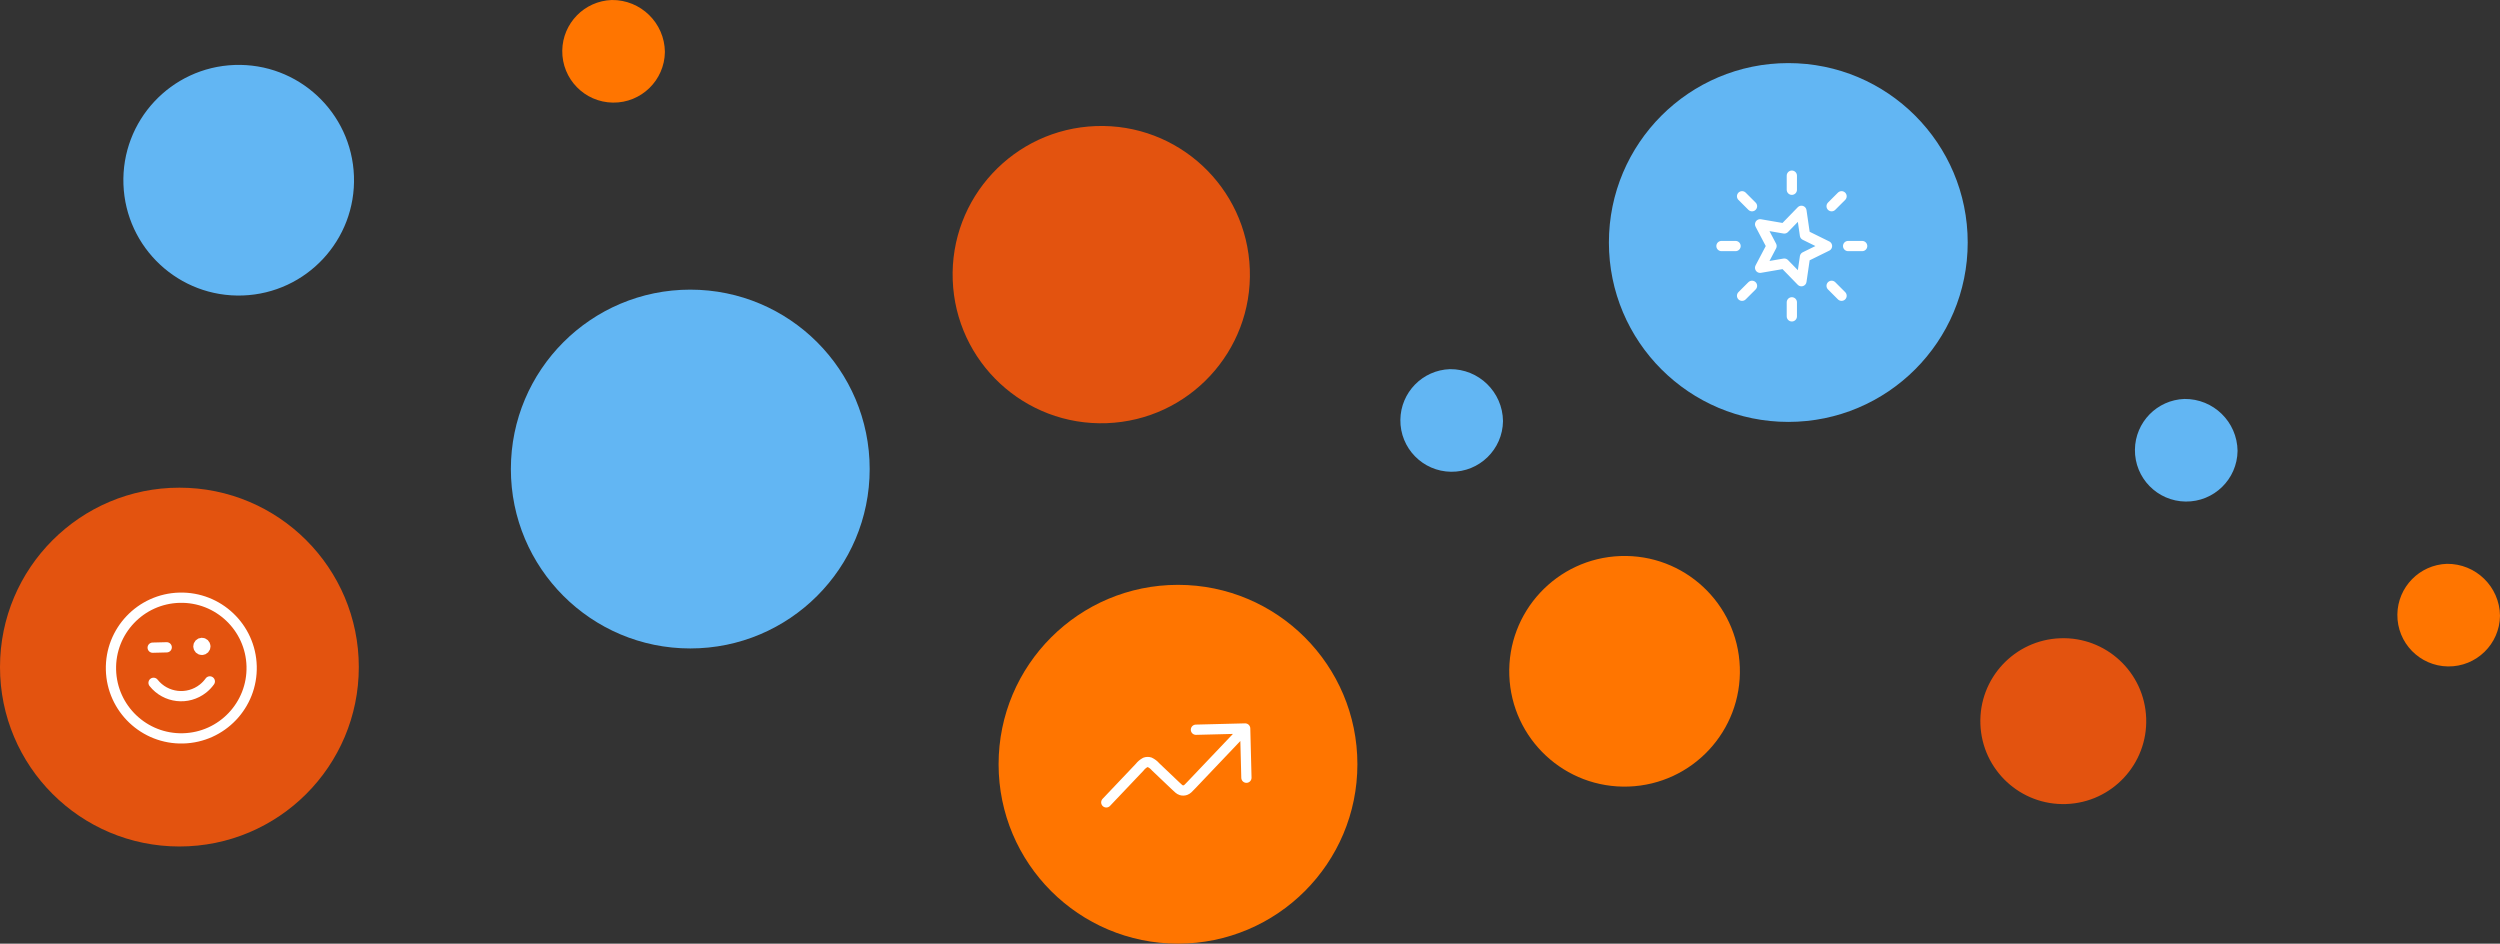 <?xml version="1.0" encoding="UTF-8"?>
<svg id="b" data-name="Layer 2" xmlns="http://www.w3.org/2000/svg" width="487.725" height="184.097" viewBox="0 0 487.725 184.097">
  <rect x="0" y="0" width="487.725" height="184.097" fill="#333333" stroke="none"/>
  <g id="c" data-name="Layer 1">
    <g>
      <circle id="d" data-name="Ellipse 7" cx="229.815" cy="149.097" r="35" fill="#ff7500" stroke-width="0"/>
      <circle id="e" data-name="Ellipse 6" cx="35" cy="130.141" r="35" fill="#e3530f" stroke-width="0"/>
      <circle id="f" data-name="Ellipse 11" cx="134.666" cy="91.506" r="35" fill="#62b6f3" stroke-width="0"/>
      <path id="g" data-name="Path 226" d="M69.053,34.345c.45,12.422-9.25,22.85-21.67,23.3s-22.85-9.248-23.3-21.67,9.25-22.85,21.67-23.3,22.85,9.248,23.3,21.67Z" fill="#62b6f3" stroke-width="0"/>
      <path id="h" data-name="Path 228" d="M243.826,52.526c.58,16.01-11.922,29.451-27.93,30.031-16.008.58-29.451-11.921-30.031-27.93-.58-16.01,11.922-29.451,27.93-30.031s29.451,11.921,30.031,27.93Z" fill="#e3530f" stroke-width="0"/>
      <path id="i" data-name="Path 229" d="M129.715,10.132c-.069,5.529-4.608,9.955-10.137,9.886-5.529-.069-9.955-4.608-9.886-10.137C109.76,4.541,114.005.194,119.342,0c5.661-.063,10.303,4.47,10.374,10.131Z" fill="#ff7500" stroke-width="0"/>
      <path id="j" data-name="Path 228" d="M418.698,140.101c.324,8.933-6.653,16.433-15.585,16.757-8.932.324-16.433-6.652-16.757-15.585s6.653-16.433,15.585-16.757,16.433,6.652,16.757,15.585Z" fill="#e3530f" stroke-width="0"/>
      <path id="k" data-name="Path 229" d="M487.725,120.129c-.069,5.529-4.608,9.955-10.137,9.886-5.529-.069-9.955-4.608-9.886-10.137.067-5.339,4.312-9.686,9.649-9.88,5.661-.063,10.303,4.47,10.374,10.131Z" fill="#ff7500" stroke-width="0"/>
      <path id="l" data-name="Path 226" d="M339.422,130.148c.45,12.422-9.25,22.85-21.67,23.3s-22.85-9.248-23.3-21.67,9.25-22.85,21.67-23.3,22.85,9.248,23.3,21.67Z" fill="#ff7500" stroke-width="0"/>
      <path id="m" data-name="Path 229" d="M293.221,82.149c-.069,5.529-4.608,9.955-10.137,9.886-5.529-.069-9.955-4.608-9.886-10.137.067-5.339,4.312-9.686,9.649-9.88,5.661-.063,10.303,4.47,10.374,10.131Z" fill="#62b6f3" stroke-width="0"/>
      <path id="n" data-name="Path 229" d="M436.526,87.962c-.069,5.529-4.608,9.955-10.137,9.886-5.529-.069-9.955-4.608-9.886-10.137.067-5.339,4.312-9.686,9.649-9.88,5.661-.063,10.303,4.47,10.374,10.131Z" fill="#62b6f3" stroke-width="0"/>
      <path id="o" data-name="Path 492" d="M242.92,142.12l-10.525,11.068c-.526.553-.789.84-1.106.948-.274.097-.572.105-.85.021-.312-.092-.589-.365-1.143-.891l-3.853-3.664c-.316-.374-.709-.674-1.152-.881-.278-.083-.576-.076-.85.021-.431.231-.808.551-1.107.938l-6.509,6.856M242.92,142.12l-9.607.242M242.92,142.12l.242,9.607" fill="none" stroke="#fff" stroke-linecap="round" stroke-linejoin="round" stroke-width="2"/>
      <path id="p" data-name="Path 491" d="M29.958,133.211c2.357,2.974,6.677,3.474,9.651,1.118.505-.4.951-.869,1.325-1.394M39.382,126.111h.02M29.785,126.353l2.739-.069M49.092,129.978c.193,7.578-5.792,13.877-13.37,14.071-7.578.194-13.877-5.792-14.071-13.37-.194-7.578,5.792-13.877,13.37-14.071h.01c7.574-.188,13.868,5.796,14.061,13.37ZM40.072,126.094c.007.378-.294.69-.673.697-.378.007-.69-.294-.697-.673-.007-.374.288-.685.663-.697.381-.009.697.292.707.672Z" fill="none" stroke="#fff" stroke-linecap="round" stroke-linejoin="round" stroke-width="2"/>
      <circle id="q" data-name="Ellipse 11" cx="348.88" cy="47.31" r="35" fill="#62b6f3" stroke-width="0"/>
      <path id="r" data-name="Path 718" d="M349.57,61.72v-2.74M339.86,57.7l1.94-1.94M349.57,37.02v-2.75M357.33,40.23l1.94-1.94M360.55,48h2.74M357.33,55.76l1.94,1.94M335.84,48h2.75M339.86,38.29l1.94,1.94M356.43,48l-4.3,2.12-.69,4.74-3.34-3.43-4.72.81,2.23-4.24-2.23-4.24,4.72.81,3.34-3.44.69,4.75,4.3,2.12Z" fill="none" stroke="#fff" stroke-linecap="round" stroke-linejoin="round" stroke-width="2"/>
    </g>
  </g>
</svg>